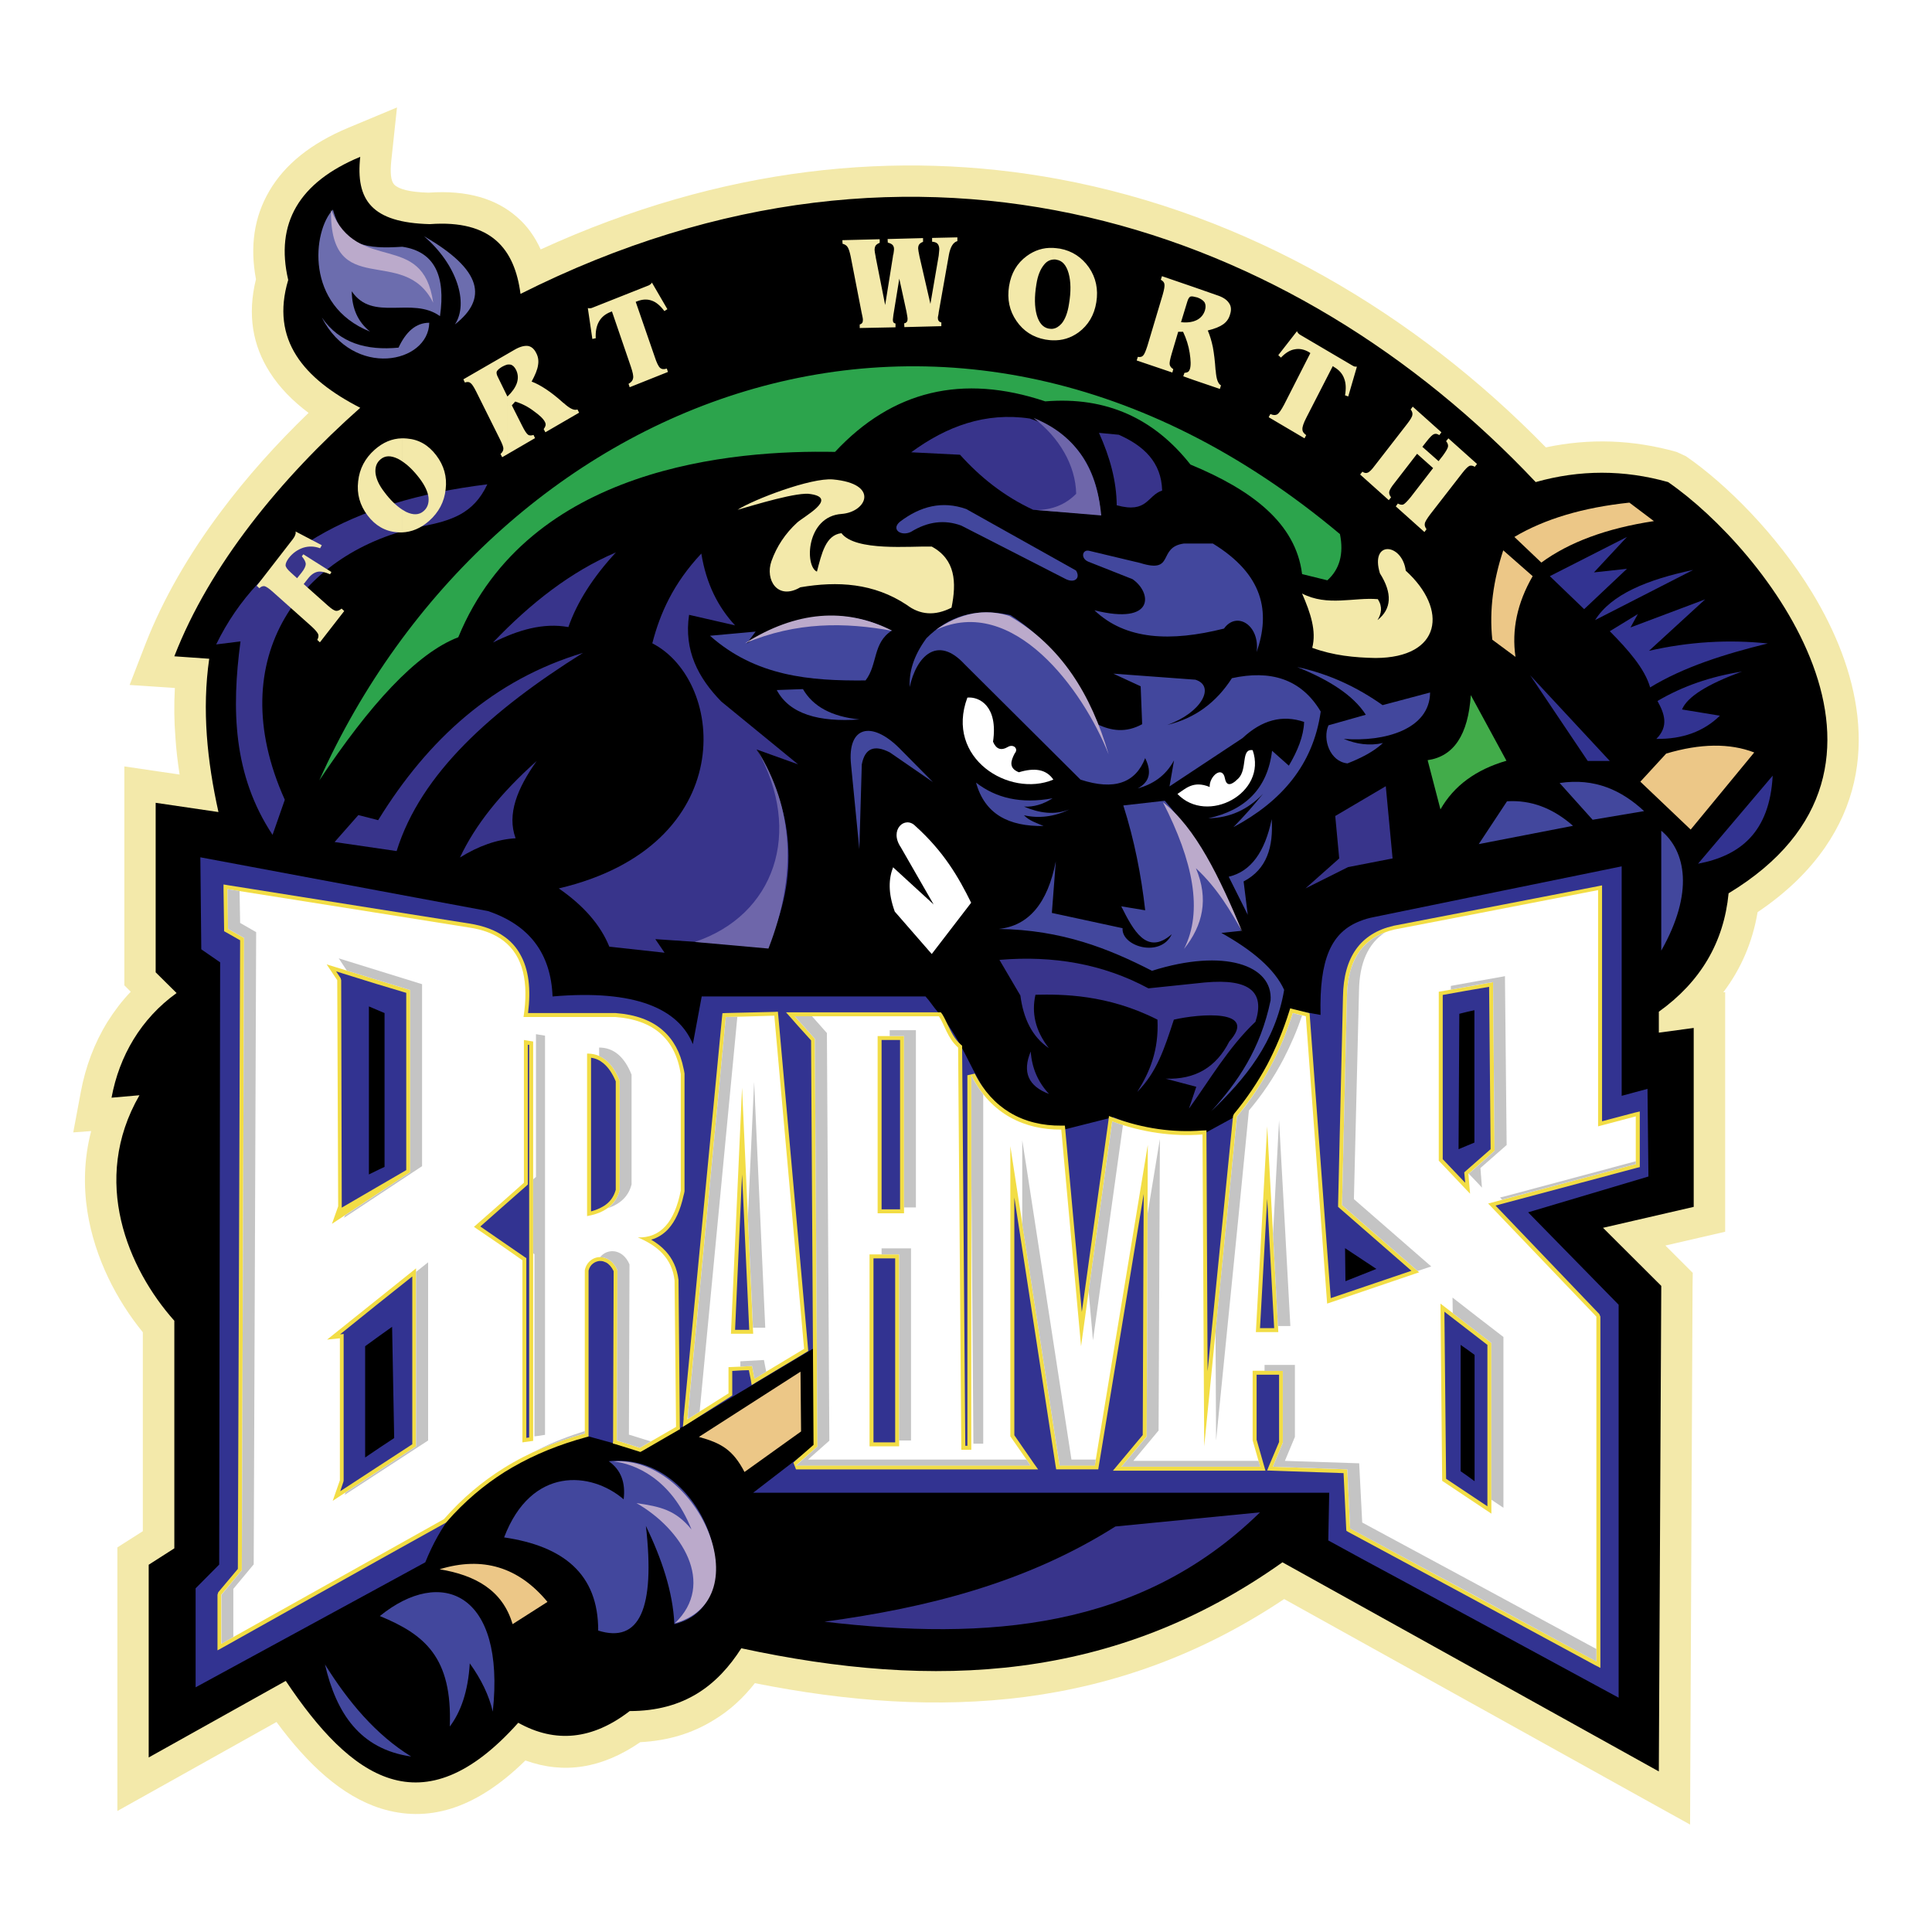 <?xml version="1.0" encoding="utf-8"?>
<!-- Generator: Adobe Illustrator 13.0.0, SVG Export Plug-In . SVG Version: 6.00 Build 14948)  -->
<!DOCTYPE svg PUBLIC "-//W3C//DTD SVG 1.0//EN" "http://www.w3.org/TR/2001/REC-SVG-20010904/DTD/svg10.dtd">
<svg version="1.0" id="Layer_1" xmlns="http://www.w3.org/2000/svg" xmlns:xlink="http://www.w3.org/1999/xlink" x="0px" y="0px"
	 width="192.756px" height="192.756px" viewBox="0 0 192.756 192.756" enable-background="new 0 0 192.756 192.756"
	 xml:space="preserve">
<g>
	<polygon fill-rule="evenodd" clip-rule="evenodd" fill="#FFFFFF" points="0,0 192.756,0 192.756,192.756 0,192.756 0,0 	"/>
	<path fill-rule="evenodd" clip-rule="evenodd" fill="#F3E9AA" d="M154.231,44.635c4.346-0.922,8.691-0.771,13.036,0.451
		l0.941,0.433c3.932,2.708,9.048,7.75,12.622,13.657c2.277,3.763,3.989,7.939,4.478,12.228c0.508,4.458-0.338,8.954-3.217,13.131
		c-1.599,2.314-3.8,4.496-6.734,6.471c-0.508,2.992-1.655,5.663-3.424,7.996l0.188-0.018v23.908l-2.445,0.564l-3.518,0.811
		l2.728,2.727l-0.019,1.299l-0.226,48.459l-0.019,5.287l-4.647-2.578l-35.855-19.922c-8.334,5.568-16.949,8.598-25.848,9.764
		c-8.729,1.129-17.722,0.471-26.958-1.373c-1.147,1.467-2.502,2.729-4.139,3.705c-2.051,1.262-4.439,2.033-7.299,2.184
		c-3.801,2.613-7.601,3.217-11.457,1.824c-5.117,5.023-9.876,6.189-14.392,4.797c-3.913-1.223-7.318-4.402-10.44-8.635
		l-11.231,6.283l-4.646,2.596v-26.299l2.54-1.617V132.92c-2.578-3.16-4.797-7.373-5.531-12.039
		c-0.395-2.578-0.338-5.305,0.376-8.033l-1.787,0.131l0.752-4.025c0.47-2.52,1.354-4.891,2.671-7.016
		c0.677-1.072,1.43-2.07,2.314-2.992l-0.639-0.639V76.465l3.574,0.527l1.938,0.282c-0.188-1.241-0.339-2.464-0.415-3.687
		c-0.131-1.637-0.15-3.273-0.056-4.947l-0.264-0.019l-4.251-0.282l1.543-3.988c1.787-4.609,4.402-9.086,7.543-13.281
		c2.596-3.48,5.587-6.81,8.767-9.876c-1.581-1.186-2.897-2.521-3.875-4.063c-1.674-2.634-2.258-5.682-1.373-9.274
		c-0.621-3.311-0.169-6.246,1.335-8.804c1.542-2.652,4.176-4.759,7.863-6.302l4.873-2.032l-0.564,5.268
		c-0.132,1.222-0.057,2.05,0.282,2.426c0.471,0.47,1.543,0.752,3.424,0.809c3.932-0.282,6.772,0.64,8.804,2.408
		c1.054,0.903,1.825,2.013,2.389,3.255c18.079-8.277,35.63-9.99,51.677-7.017C124.489,21.365,141.213,31.297,154.231,44.635
		L154.231,44.635z"/>
	<path fill-rule="evenodd" clip-rule="evenodd" d="M153.216,48.097C129.286,22.7,91.794,9.269,51.931,29.322
		c-0.583-4.477-2.897-7.412-9.048-6.96c-5.794-0.15-7.413-2.389-6.942-6.716c-6.113,2.54-8.503,6.641-7.186,12.285
		c-1.788,5.982,1.542,9.858,7.186,12.754c-7.919,7.017-15.03,15.708-18.548,24.794l3.48,0.245
		c-0.734,5.098-0.207,10.196,0.922,15.294l-6.264-0.922v16.912l2.087,2.068c-3.555,2.559-5.718,6.266-6.49,10.441l2.785-0.244
		c-4.91,8.521-1.129,17.326,3.48,22.5v22.705l-2.558,1.637v19.227l13.676-7.639c6.471,9.689,13.62,14.9,23.195,4.178
		c3.706,2.068,7.412,1.691,11.118-1.168c5.456,0,8.767-2.559,11.137-6.264c19.282,4.156,37.191,3.35,53.99-8.578l37.55,20.863
		l0.244-48.441l-5.812-5.795l9.048-2.088v-17.852l-3.479,0.469v-2.088c4.176-2.99,6.49-6.941,6.96-11.814
		c20.882-12.642,3.556-34.426-6.038-41.029C162.02,46.855,157.617,46.855,153.216,48.097L153.216,48.097z"/>
	<path fill-rule="evenodd" clip-rule="evenodd" fill="#323391" d="M164.465,117.381l-0.094-8.746l-2.577,0.695V86.436l-15.369,3.141
		l-9.351,1.919c-0.47,0.094-0.902,0.207-1.316,0.376c-2.953,1.11-4.139,3.819-4.007,9.388l-2.878-0.527
		c-1.336,4.008-3.104,7.639-5.493,10.592l-3.273,1.787c-3.856,0.094-6.754-0.695-9.03-1.656l-5.361,1.355
		c-8.409-0.414-7.826-6.998-12.153-11.852c-0.433-0.49-0.771-1.053-1.223-1.543H70.01l-0.885,4.76
		c-1.429-3.518-5.699-5.475-13.996-4.76c-0.169-4.29-2.313-7.13-6.453-8.522l-10.798-2.013l-17.89-3.348l0.094,9.18l1.881,1.298
		l-0.094,60.086l-2.352,2.369v9.877l18.361-9.99l4.553-2.482c3.066-7.582,8.258-10.084,16.065-12.623l5.531,1.523l17.119-10.232
		l0.207,9.611l-6.208,4.779h57.471l-0.094,4.76l3.235,1.768l10.667,5.756l15.067,8.166v-39.205l-9.029-9.219L164.465,117.381
		L164.465,117.381L164.465,117.381z M36.806,100.412l1.072,0.453l0.489,0.207v15.35l-0.489,0.227l-1.072,0.525V100.412
		L36.806,100.412L36.806,100.412z M37.878,144.434l-1.448,0.979v-11.1l1.448-1.053l1.242-0.885l0.207,11.1L37.878,144.434
		L37.878,144.434L37.878,144.434z M135.758,127.221l-1.523,0.602l-0.038-3.293l1.562,1.035l1.562,1.035L135.758,127.221
		L135.758,127.221L135.758,127.221z M145.597,101.146l0.828-0.207l0.677-0.15v13.207l-0.677,0.281l-0.904,0.377L145.597,101.146
		L145.597,101.146L145.597,101.146z M147.12,147.781l-0.695-0.508l-0.696-0.488v-12.604l0.696,0.488l0.695,0.508V147.781
		L147.12,147.781z"/>
	<path fill-rule="evenodd" clip-rule="evenodd" fill="#F2DD45" d="M163.11,111.004l-3.273,0.865V88.335l-0.47,0.094l-13.112,2.54
		l-7.205,1.392c-3.312,0.752-5.004,3.123-5.061,7.074l-0.488,20.787v0.188l0.131,0.113l7.187,6.264l-8.052,2.729l-2.088-28.143
		l-0.02-0.283l-0.281-0.074l-1.298-0.32l-0.358-0.094l-0.112,0.357c-0.583,1.861-1.317,3.611-2.182,5.268
		c-0.941,1.748-2.052,3.385-3.312,4.91l-0.095,0.207l-2.539,25.471l-0.113-23.629v-0.412l-0.433,0.018
		c-2.935,0.227-5.888-0.207-8.842-1.279l-0.451-0.168l-0.057,0.488l-2.652,19.057l-1.655-18.229l-0.037-0.357h-0.358
		c-1.824,0.018-3.611-0.377-5.154-1.318c-1.373-0.826-2.577-2.105-3.48-3.875l-0.734,0.17v36.967h-0.207l-0.319-39.732v-0.188
		l-0.132-0.113c-0.64-0.545-0.978-1.299-1.298-1.957c-0.188-0.395-0.357-0.771-0.564-1.09l-0.132-0.17h-4.985h-9.349h-1.11
		l0.583,0.658l0.527,0.602l1.392,1.543l0.245,40.352l-1.636,1.43l-0.376,0.34l0.263,0.678h0.113h9.349h14.692l-0.433-0.604
		l-1.938-2.803v-23.721l4.119,26.807l0.057,0.32h4.195l4.534-27.467l-0.095,24.041l-2.972,3.557h15.219l-0.15-0.508l-0.733-2.578
		v-6.49h1.054h1.185v6.717l-0.979,2.314l-0.206,0.508l-0.02,0.018h0.02l0.545,0.02l7.073,0.244l0.264,5.531l0.019,0.225l0.188,0.113
		l11.739,6.32l12.83,6.943l0.583,0.301v-35.047l-0.113-0.264l-10.347-10.816l14.091-3.764l0.301-0.074v-5.551L163.11,111.004
		L163.11,111.004L163.11,111.004z M89.311,143.906h-0.433h-1.73v-18.359h1.73h0.433V143.906L89.311,143.906L89.311,143.906z
		 M89.8,120.654h-0.922h-0.922v-16.893h0.922H89.8V120.654L89.8,120.654L89.8,120.654z M126.428,132.506h-0.716l0.716-12.904
		l0.695,12.904H126.428L126.428,132.506L126.428,132.506z M148.399,150.283l-2.145-1.43l-1.976-1.316l-0.169-16.668l2.145,1.656
		l2.145,1.656V150.283L148.399,150.283L148.399,150.283z M146.255,116.816l-0.019,0.02l-0.15,0.131l0.019,0.189l0.075,0.846
		l-2.239-2.352V99.266l2.314-0.414l2.313-0.395l0.151,16.197L146.255,116.816L146.255,116.816z"/>
	<path fill-rule="evenodd" clip-rule="evenodd" fill="#F2DD45" d="M67.696,127.746v-0.057c-0.151-1.184-0.602-2.125-1.298-2.877
		c-0.396-0.434-0.884-0.809-1.43-1.129c0.659-0.188,1.223-0.545,1.712-1.072c0.696-0.771,1.204-1.881,1.523-3.348
		c0.038-0.133,0.075-0.264,0.094-0.414v-0.076v-11.607v-0.057c-0.019-0.168-0.056-0.318-0.094-0.488
		c-0.32-1.617-1.016-2.896-2.069-3.818c-1.147-1.016-2.728-1.58-4.703-1.73H60.19h-7.506c0.301-2.391,0.075-4.365-0.791-5.87
		c-0.376-0.678-0.884-1.26-1.542-1.73c-0.903-0.659-2.088-1.11-3.556-1.336l-9.274-1.467l-14.768-2.352l-0.452-0.075v0.47
		l0.057,3.969v0.226l0.207,0.113l1.392,0.79l-0.226,62.719l-1.957,2.332l-0.075,0.246v5.549l0.583-0.32l15.238-8.541l6.96-3.875
		l0.094-0.094c1.788-2.051,3.725-3.668,5.776-4.967c0.244-0.15,0.508-0.301,0.752-0.451c2.333-1.354,4.797-2.314,7.336-3.01
		l0.283-0.074V126.77c0.076-0.301,0.226-0.547,0.433-0.697c0.188-0.15,0.395-0.225,0.621-0.264c0.131,0,0.282,0,0.414,0.039
		c0.094,0.037,0.188,0.074,0.282,0.111c0.283,0.15,0.545,0.434,0.753,0.865l-0.057,16.895l-0.019,0.301l0.283,0.074l2.295,0.715
		l0.15,0.057l0.15-0.074l3.612-2.088l0.207-0.113l-0.019-0.244L67.696,127.746L67.696,127.746L67.696,127.746z M37.521,98.156
		l3.01,0.902v17.684l-3.01,1.75l-3.423,1.994l-0.057-22.689l-0.056-0.205l-0.452-0.678L37.521,98.156L37.521,98.156L37.521,98.156z
		 M41.133,144.094l-3.612,2.352l-3.574,2.334l0.32-0.959l0.019-0.133V133.09l-0.357,0.037l3.593-2.896l3.612-2.879V144.094
		L41.133,144.094L41.133,144.094z M52.796,143.418l-0.282,0.037v-17.928l-0.17-0.113l-1.994-1.373l-2.427-1.674l2.427-2.145
		l2.182-1.92l0.131-0.131v-13.939l0.132,0.018V143.418L52.796,143.418L52.796,143.418z M61.432,118.717
		c-0.17,0.584-0.471,1.072-0.94,1.43c-0.095,0.076-0.188,0.15-0.301,0.207c-0.339,0.207-0.752,0.377-1.223,0.508v-15.332
		c0.452,0.057,0.865,0.246,1.223,0.547c0.019,0,0.019,0,0.019,0.018c0.489,0.396,0.884,0.998,1.223,1.787V118.717L61.432,118.717z"
		/>
	<path fill-rule="evenodd" clip-rule="evenodd" fill="#F2DD45" d="M80.432,134.914l0.207-0.131l-0.019-0.227l-1.091-12.227
		l-1.882-21.014l-0.038-0.377l-0.357,0.02l-3.217,0.074l-1.618,0.039l-0.338,0.018l-0.038,0.34l-3.837,39.975v0.17l-0.075,0.809
		l0.075-0.074l0.583-0.359l4.101-2.613l0.169-0.113v-2.445l0.978-0.057l0.677-0.02l0.188,0.922l0.094,0.564l0.489-0.301l4.045-2.426
		L80.432,134.914L80.432,134.914L80.432,134.914z M74.035,132.676h-0.696l0.696-15.502l0.715,15.502H74.035L74.035,132.676z"/>
	<path fill-rule="evenodd" clip-rule="evenodd" fill="#6C6DAE" d="M45.385,32.37c3.254-2.54,2.803-5.417-3.085-8.804
		C45.573,26.369,46.795,30.245,45.385,32.37L45.385,32.37z"/>
	<path fill-rule="evenodd" clip-rule="evenodd" fill="#6C6DAE" d="M39.76,34.684c-3.18,0.301-5.87-0.432-7.656-3.01
		c3.16,6.133,10.647,4.59,10.723,0.527C41.472,32.201,40.493,33.123,39.76,34.684L39.76,34.684z"/>
	<path fill-rule="evenodd" clip-rule="evenodd" fill="#6C6DAE" d="M43.898,31.542c0.583-4.026-0.545-6.453-3.762-6.923
		c-3.537,0.226-5.907-0.019-6.923-3.706c-2.031,2.163-2.803,9.575,3.706,12.171c-1.204-0.959-1.806-2.294-1.825-4.025
		C37.183,32.163,41.096,29.529,43.898,31.542L43.898,31.542z"/>
	<path fill-rule="evenodd" clip-rule="evenodd" fill="#FFFFFF" d="M105.094,77.782c-0.715-1.053-1.899-1.203-3.442-0.733
		c-1.035-0.414-0.809-1.128-0.414-1.881c0.414-0.47-0.132-0.959-0.658-0.659c-0.696,0.414-1.185,0.245-1.505-0.508
		c0.526-3.556-1.374-4.515-2.559-4.402C94.259,75.637,100.692,79.625,105.094,77.782L105.094,77.782z"/>
	<path fill-rule="evenodd" clip-rule="evenodd" fill="#FFFFFF" d="M124.979,74.847c-1.204-0.188-0.489,1.881-1.43,2.822
		c-0.903,0.903-1.223,0.583-1.336,0c-0.244-1.354-1.58-0.207-1.523,0.847c-1.655-0.678-2.408,0.188-3.217,0.695
		C120.444,82.334,126.465,79.137,124.979,74.847L124.979,74.847z"/>
	<path fill-rule="evenodd" clip-rule="evenodd" fill="#FFFFFF" d="M92.96,95.183l3.932-5.117c-1.26-2.558-2.728-5.098-5.568-7.657
		c-1.016-1.053-2.652,0.357-1.449,2.126l3.273,5.7l-4.045-3.706c-0.432,1.129-0.526,2.501,0.169,4.421L92.96,95.183L92.96,95.183z"
		/>
	<path fill-rule="evenodd" clip-rule="evenodd" fill="#F3E9AA" d="M94.936,60.625c0.508-2.54,0.396-4.797-1.975-6.095
		c-2.107-0.057-7.619,0.507-9.011-1.336c-1.58,0.188-1.975,2.05-2.445,3.837c-1.242-0.545-1.072-5.512,2.464-5.756
		c2.502-0.188,3.819-3.01-0.865-3.442c-2.201-0.188-7.901,1.994-9.519,3.029c1.73-0.489,6.076-1.844,7.336-1.562
		c2.69,0.433-0.733,2.239-1.392,2.841c-1.186,1.091-2.032,2.371-2.559,3.838c-0.658,1.862,0.603,3.95,2.878,2.615
		c3.744-0.64,7.337-0.414,10.61,1.75C91.794,61.36,93.28,61.472,94.936,60.625L94.936,60.625z"/>
	<path fill-rule="evenodd" clip-rule="evenodd" fill="#F3E9AA" d="M130.923,64.633c0.433-1.693-0.169-3.48-1.016-5.418
		c2.539,1.317,5.173,0.357,7.562,0.564c0.489,0.771,0.357,1.449-0.037,2.088c1.41-1.11,1.505-2.671,0.243-4.666
		c-1.016-3.33,2.221-3.028,2.578-0.263c4.27,3.875,3.555,8.691-3.01,8.71C135.137,65.611,133.03,65.404,130.923,64.633
		L130.923,64.633z"/>
	<path fill-rule="evenodd" clip-rule="evenodd" fill="#42479D" d="M107.352,56.919l-10.949-6.133
		c-2.389-0.847-4.571-0.282-6.584,1.242c-0.979,0.771,0.075,1.524,1.072,1.035c1.674-1.035,3.349-1.242,5.023-0.621l10.365,5.305
		C107.201,58.236,107.841,57.691,107.352,56.919L107.352,56.919z"/>
	<path fill-rule="evenodd" clip-rule="evenodd" fill="#42479D" d="M108.706,54.963l5.042,1.204c3.536,1.109,1.674-1.562,4.364-1.938
		h2.896c5.061,3.104,5.757,6.829,4.365,10.836c0.357-2.671-1.976-4.139-3.255-2.352c-5.305,1.336-9.819,1.147-12.924-1.824
		c6.095,1.523,5.719-1.788,3.8-3.104l-4.421-1.75C107.766,55.697,107.991,54.756,108.706,54.963L108.706,54.963z"/>
	<path fill-rule="evenodd" clip-rule="evenodd" fill="#42479D" d="M88.972,62.92c-1.919,1.223-1.392,3.386-2.615,4.967
		c-5.531,0.056-10.949-0.395-15.52-4.458l4.552-0.414L74.505,64.2C79.359,61.039,84.589,60.625,88.972,62.92L88.972,62.92z"/>
	<path fill-rule="evenodd" clip-rule="evenodd" fill="#42479D" d="M85.755,71.781c-2.766-0.282-4.628-1.279-5.644-3.029
		l-2.615,0.094C78.776,71.254,81.71,72.063,85.755,71.781L85.755,71.781z"/>
	<path fill-rule="evenodd" clip-rule="evenodd" fill="#42479D" d="M93.073,78.027l-3.33-3.368c-2.784-2.784-5.23-2.219-4.835,1.637
		l0.828,8.428l0.245-8.447c0.301-1.618,1.242-2.013,2.803-1.204L93.073,78.027L93.073,78.027z"/>
	<path fill-rule="evenodd" clip-rule="evenodd" fill="#42479D" d="M142.681,69.091l-4.74,1.26c-2.502-1.768-5.286-3.104-8.522-3.8
		c3.123,1.261,5.587,2.784,6.848,4.76l-3.725,1.053c-0.621,1.392,0.15,3.631,1.9,3.8c1.335-0.527,2.577-1.147,3.536-2.031
		c-1.354,0.301-2.652,0.112-3.913-0.414C138.166,74.039,142.643,72.759,142.681,69.091L142.681,69.091z"/>
	<path fill-rule="evenodd" clip-rule="evenodd" fill="#42479D" d="M105.019,79.645c-3.16,0.583-5.644-0.019-7.638-1.562
		c0.865,3.142,3.255,4.383,6.735,4.327c-0.696-0.301-1.431-0.526-1.957-1.072c1.505,0.339,3.029,0.151,4.534-0.583
		c-1.505,0.602-3.029,0.357-4.534-0.282C103.118,80.529,104.078,80.247,105.019,79.645L105.019,79.645z"/>
	<path fill-rule="evenodd" clip-rule="evenodd" fill="#42479D" d="M126.878,81.732c-0.677,3.273-2.088,5.23-4.289,5.738l1.9,3.8
		l-0.414-3.33C126.428,86.718,127.048,84.46,126.878,81.732L126.878,81.732z"/>
	<path fill-rule="evenodd" clip-rule="evenodd" fill="#42479D" d="M114.933,96.857c-4.326-2.22-8.992-4.082-15.275-4.176
		c2.973-0.32,4.872-2.559,5.682-6.753l-0.396,5.154l7.055,1.524c-0.132,1.825,3.781,2.991,4.91,0.602
		c-2.502,2.182-3.838-0.395-5.042-2.784l2.39,0.395c-0.396-3.479-1.072-6.979-2.183-10.459l4.139-0.47
		c3.725,4.327,5.889,8.653,7.619,12.98l-1.976,0.207c3.104,1.731,5.324,3.612,6.265,5.682c-0.884,5.23-3.856,8.842-7.28,12.115
		c2.652-2.916,4.91-6.189,5.926-11.062C127.011,96.293,122.138,94.581,114.933,96.857L114.933,96.857z"/>
	<path fill-rule="evenodd" clip-rule="evenodd" fill="#42479D" d="M90.759,68.545c-0.057-1.449,0.32-3.029,1.674-4.872
		c2.145-2.145,4.854-3.104,8.391-2.295c3.8,2.446,6.678,6.058,8.653,10.874c1.411,0.677,2.859,0.884,4.477,0l-0.149-3.781
		l-2.729-1.261l8.184,0.603c2.031,0.621,0.64,3.292-2.803,4.514c2.765-0.658,4.891-2.238,6.452-4.665
		c3.8-0.828,6.886,0.019,8.86,3.33c-0.752,5.305-3.913,8.973-8.71,11.532c1.091-1.11,2.069-2.22,2.953-3.33
		c-1.523,1.599-3.329,2.408-5.455,2.446c3.688-0.809,5.907-2.972,6.358-6.735l1.675,1.486c0.865-1.467,1.467-2.916,1.523-4.365
		c-2.164-0.733-4.195-0.207-6.151,1.618l-7.28,4.816l0.451-2.596c-0.865,1.599-2.163,2.389-3.631,2.803
		c1.035-0.564,1.524-1.449,0.753-3.029c-0.96,2.465-3.066,3.255-6.453,2.145L96.215,66.25C93.525,63.353,91.437,65.46,90.759,68.545
		L90.759,68.545z"/>
	<path fill-rule="evenodd" clip-rule="evenodd" fill="#38348B" d="M109.816,51.37c-0.339-4.947-2.69-8.146-7.074-9.613
		c-4.421-0.658-8.296,0.771-11.832,3.368l4.872,0.245c2.013,2.238,4.383,4.138,7.299,5.493L109.816,51.37L109.816,51.37z"/>
	<path fill-rule="evenodd" clip-rule="evenodd" fill="#38348B" d="M111.415,50.411c-0.019-2.408-0.678-4.816-1.769-7.224
		l1.976,0.188c2.502,1.11,4.251,2.746,4.326,5.568C114.443,49.432,114.5,51.257,111.415,50.411L111.415,50.411z"/>
	<path fill-rule="evenodd" clip-rule="evenodd" fill="#38348B" d="M61.45,55.113c-4.458,1.9-8.503,5.042-12.266,8.992
		c2.521-1.26,5.022-1.994,7.525-1.542C57.575,60.08,59.155,57.597,61.45,55.113L61.45,55.113z"/>
	<path fill-rule="evenodd" clip-rule="evenodd" fill="#38348B" d="M58.158,65.14c-8.86,2.653-15.425,8.56-20.429,16.687
		l-1.976-0.508l-2.37,2.69l6.189,0.903C41.979,77.161,49.071,70.84,58.158,65.14L58.158,65.14z"/>
	<path fill-rule="evenodd" clip-rule="evenodd" fill="#38348B" d="M45.893,85.552c1.843-1.148,3.687-1.806,5.549-1.919
		c-0.884-2.389,0.169-4.985,2.107-7.713C49.937,79.137,47.397,82.334,45.893,85.552L45.893,85.552z"/>
	<path fill-rule="evenodd" clip-rule="evenodd" fill="#38348B" d="M69.972,55.227c-2.803,2.991-4.119,5.963-4.891,8.955
		c7.355,3.781,8.748,20.204-9.331,24.456c2.502,1.73,4.176,3.668,5.042,5.813l5.512,0.602l-0.922-1.355l11.175,0.753
		c3.33-7.186,2.539-13.677-1.073-19.678l4.139,1.486l-7.657-6.264c-2.313-2.371-3.744-5.099-3.217-8.654l4.59,1.054
		C71.646,60.569,70.461,58.255,69.972,55.227L69.972,55.227z"/>
	<path fill-rule="evenodd" clip-rule="evenodd" fill="#38348B" d="M118.62,110.609c2.013-2.766,3.932-6.113,6.641-8.672
		c0.922-2.861-0.433-4.346-5.079-3.914l-5.606,0.584c-4.533-2.446-9.519-3.292-14.861-2.841l2.088,3.556
		c0.301,2.295,1.167,4.119,2.841,5.248c-1.392-1.787-1.73-3.555-1.336-5.324c2.615-0.057,7.168-0.057,12.172,2.484
		c0.15,3.084-0.79,5.268-2.013,7.205c1.956-1.977,2.69-4.271,3.649-7.205c2.521-0.584,8.465-1.092,5.53,2.182
		c-1.316,2.596-3.442,3.818-6.358,3.705l3.066,0.811L118.62,110.609L118.62,110.609z"/>
	<path fill-rule="evenodd" clip-rule="evenodd" fill="#38348B" d="M104.661,109.143c-2.069-0.771-2.689-2.184-1.824-4.234
		C102.949,106.564,103.57,107.975,104.661,109.143L104.661,109.143z"/>
	<polygon fill-rule="evenodd" clip-rule="evenodd" fill="#38348B" points="138.26,78.44 133.218,81.413 133.613,85.646 
		130.246,88.637 134.497,86.511 138.938,85.646 138.26,78.44 	"/>
	<path fill-rule="evenodd" clip-rule="evenodd" fill="#ECC787" d="M165.011,51.991l-2.446-1.844
		c-4.646,0.489-8.465,1.637-11.475,3.423l2.69,2.559C156.545,54.098,160.289,52.706,165.011,51.991L165.011,51.991z"/>
	<path fill-rule="evenodd" clip-rule="evenodd" fill="#ECC787" d="M152.914,57.484l-2.935-2.577
		c-0.978,2.972-1.411,5.944-1.091,8.917l2.313,1.712C150.808,62.845,151.372,60.155,152.914,57.484L152.914,57.484z"/>
	<path fill-rule="evenodd" clip-rule="evenodd" fill="#ECC787" d="M175.019,75.073c-2.445-0.94-5.38-0.903-8.785,0.113l-2.577,2.803
		l5.022,4.778L175.019,75.073L175.019,75.073z"/>
	<polygon fill-rule="evenodd" clip-rule="evenodd" fill="#323391" points="160.608,75.92 152.67,67.379 158.408,75.92 
		160.608,75.92 	"/>
	<path fill-rule="evenodd" clip-rule="evenodd" fill="#42479D" d="M164.032,80.924c-2.238-2.069-4.891-3.33-8.428-2.803l3.292,3.668
		L164.032,80.924L164.032,80.924z"/>
	<path fill-rule="evenodd" clip-rule="evenodd" fill="#42479D" d="M156.94,82.391c-2.031-1.787-4.232-2.596-6.585-2.446
		l-2.821,4.271L156.94,82.391L156.94,82.391z"/>
	<path fill-rule="evenodd" clip-rule="evenodd" fill="#323391" d="M176.862,77.387c-0.301,5.682-3.273,7.996-7.449,8.786
		L176.862,77.387L176.862,77.387z"/>
	<path fill-rule="evenodd" clip-rule="evenodd" fill="#42479D" d="M165.744,82.88c2.445,2.032,3.292,6.151,0,11.964V82.88
		L165.744,82.88z"/>
	<polygon fill-rule="evenodd" clip-rule="evenodd" fill="#323391" points="154.627,57.484 162.32,53.571 159.028,57.108 
		162.32,56.75 158.051,60.776 154.627,57.484 	"/>
	<path fill-rule="evenodd" clip-rule="evenodd" fill="#323391" d="M168.924,56.863c-4.553,0.959-8.165,2.427-9.782,5.004
		L168.924,56.863L168.924,56.863z"/>
	<path fill-rule="evenodd" clip-rule="evenodd" fill="#323391" d="M160.608,62.977c1.844,1.862,3.499,3.744,4.026,5.606
		c3.329-2.032,7.431-3.33,11.738-4.384c-3.95-0.414-7.901-0.169-11.852,0.734l5.605-5.136l-7.449,2.803l0.733-1.335L160.608,62.977
		L160.608,62.977z"/>
	<path fill-rule="evenodd" clip-rule="evenodd" fill="#323391" d="M165.368,69.938c0.696,1.26,1.147,2.521-0.113,3.781
		c2.597,0.038,4.722-0.734,6.34-2.314l-3.781-0.621c0.526-1.26,2.521-2.521,5.982-3.781
		C170.673,67.492,167.852,68.47,165.368,69.938L165.368,69.938z"/>
	<path fill-rule="evenodd" clip-rule="evenodd" fill="#38348B" d="M125.712,150.887l-14.429,1.41
		c-8.86,5.605-18.737,8.107-29.027,9.5C98.473,163.697,113.729,162.605,125.712,150.887L125.712,150.887z"/>
	<path fill-rule="evenodd" clip-rule="evenodd" fill="#ECC787" d="M79.867,136.852l-10.14,6.51c2.257,0.621,3.405,1.299,4.552,3.498
		l5.644-4.043L79.867,136.852L79.867,136.852z"/>
	<path fill-rule="evenodd" clip-rule="evenodd" fill="#42479D" d="M59.682,162.682c0.019-5.645-3.48-8.428-9.387-9.295
		c2.709-7.129,8.691-6.584,11.927-3.799c0.207-1.693-0.282-2.953-1.486-3.801c9.613-1.033,14.73,14.279,6.546,16.254
		c-0.15-3.273-1.279-6.547-2.84-9.801C65.382,160.498,63.801,163.979,59.682,162.682L59.682,162.682z"/>
	<path fill-rule="evenodd" clip-rule="evenodd" fill="#ECC787" d="M54.621,159.822l-3.48,2.219c-0.998-3.404-3.744-4.891-7.28-5.475
		C48.15,155.25,51.743,156.342,54.621,159.822L54.621,159.822z"/>
	<path fill-rule="evenodd" clip-rule="evenodd" fill="#42479D" d="M49.166,170.77c1.279-11.889-5.155-14.504-11.269-9.537
		c4.477,1.844,7.243,4.119,6.979,11.023c1.091-1.447,1.824-3.48,1.994-6.301C48.019,167.553,48.79,169.152,49.166,170.77
		L49.166,170.77z"/>
	<path fill-rule="evenodd" clip-rule="evenodd" fill="#42479D" d="M41.02,175.248c-5.098-0.734-7.468-4.309-8.597-9.182
		C34.756,169.791,37.465,173.047,41.02,175.248L41.02,175.248z"/>
	<path fill-rule="evenodd" clip-rule="evenodd" fill="#42AC4A" d="M143.715,80.754c1.337-2.352,3.537-3.969,6.584-4.854
		l-3.555-6.546c-0.264,3.95-1.692,6.113-4.308,6.49L143.715,80.754L143.715,80.754z"/>
	<path fill-rule="evenodd" clip-rule="evenodd" fill="#2CA44C" d="M133.688,53.289C94.446,20.368,48.846,39.932,31.858,77.857
		c5.023-7.543,9.688-12.679,13.865-14.278C52.759,46.498,73.245,44.88,83.31,45.086c5.719-6.132,12.717-7.807,20.976-5.041
		c6.152-0.508,10.893,1.75,14.485,6.302c6.133,2.54,10.516,5.851,11.137,10.93l2.521,0.621
		C133.651,56.807,134.084,55.264,133.688,53.289L133.688,53.289z"/>
	<path fill-rule="evenodd" clip-rule="evenodd" fill="#38348B" d="M48.62,48.322c-13.676,1.674-22.688,6.998-27.052,15.972
		l2.427-0.301c-0.903,6.754-0.752,13.338,3.198,19.301l1.223-3.499c-6.434-14.298,1.824-24.889,13.695-27.278
		C44.934,51.953,47.229,51.313,48.62,48.322L48.62,48.322z"/>
	<path fill-rule="evenodd" clip-rule="evenodd" fill="#BBAACB" d="M67.338,161.947c4.12-3.951,0.677-9.406-3.838-11.982
		c2.408,0.357,3.894,0.676,5.493,2.633c-2.05-5.154-5.738-6.564-7.769-6.791C69.558,145.262,75.973,159.521,67.338,161.947
		L67.338,161.947z"/>
	<path fill-rule="evenodd" clip-rule="evenodd" fill="#F3E9AA" d="M119.053,37.9v-5.832c0.132-0.037,0.244-0.093,0.339-0.131
		c0.413-0.207,0.695-0.545,0.827-0.978c0.094-0.32,0.075-0.584-0.037-0.791c-0.132-0.188-0.358-0.357-0.715-0.489
		c-0.15-0.038-0.302-0.075-0.414-0.094v-0.959l2.37,0.828c0.583,0.188,0.979,0.451,1.186,0.771c0.226,0.301,0.263,0.696,0.113,1.148
		c-0.113,0.414-0.339,0.733-0.678,0.978s-0.847,0.451-1.543,0.621c0.207,0.489,0.376,1.035,0.508,1.674
		c0.113,0.621,0.207,1.373,0.264,2.258l0.019,0.075c0.057,0.828,0.226,1.317,0.527,1.468l-0.113,0.357L119.053,37.9L119.053,37.9
		L119.053,37.9L119.053,37.9z M126.577,41.625l0.169-0.32c0.283,0.132,0.509,0.132,0.678,0.038c0.188-0.113,0.414-0.451,0.696-0.979
		l2.615-5.136l-0.132-0.094c-0.489-0.283-0.96-0.376-1.43-0.283c-0.471,0.076-0.922,0.358-1.373,0.828l-0.264-0.245l1.862-2.389
		c0.038,0.094,0.095,0.169,0.15,0.226c0.057,0.057,0.15,0.131,0.264,0.188l5.022,2.954c0.112,0.075,0.207,0.113,0.282,0.15
		c0.094,0.019,0.169,0.019,0.264,0.019l-0.866,2.973l-0.319-0.113c0.113-0.658,0.095-1.223-0.094-1.693
		c-0.17-0.47-0.508-0.846-0.997-1.129l-0.132-0.094l-2.634,5.136c-0.282,0.545-0.414,0.94-0.396,1.167
		c0,0.226,0.132,0.414,0.377,0.583l-0.17,0.32L126.577,41.625L126.577,41.625L126.577,41.625L126.577,41.625z M141.383,45.275
		l-2.239,2.897c-0.339,0.414-0.508,0.714-0.545,0.903c-0.019,0.169,0.037,0.357,0.188,0.545l-0.226,0.282l-2.859-2.559l0.226-0.282
		c0.188,0.132,0.377,0.169,0.527,0.094c0.169-0.057,0.414-0.301,0.733-0.734l3.198-4.12c0.319-0.414,0.508-0.715,0.526-0.903
		c0.037-0.169-0.019-0.357-0.169-0.546l0.206-0.282l2.859,2.559l-0.206,0.283c-0.207-0.132-0.376-0.169-0.546-0.094
		c-0.15,0.057-0.396,0.301-0.733,0.734l-0.414,0.526l1.618,1.431l0.413-0.527c0.32-0.433,0.49-0.734,0.527-0.903
		c0.038-0.188-0.037-0.376-0.188-0.564l0.227-0.282l2.858,2.558l-0.226,0.282c-0.188-0.113-0.376-0.15-0.526-0.094
		c-0.169,0.075-0.414,0.32-0.733,0.733l-3.198,4.12c-0.32,0.433-0.508,0.733-0.526,0.903c-0.038,0.188,0.019,0.357,0.169,0.564
		l-0.207,0.282l-2.859-2.559l0.207-0.282c0.207,0.112,0.396,0.15,0.545,0.094c0.15-0.076,0.396-0.32,0.734-0.734l2.238-2.897
		L141.383,45.275L141.383,45.275L141.383,45.275z M119.053,28.626v0.959c-0.113-0.019-0.188-0.019-0.264,0
		c-0.132,0.038-0.244,0.207-0.338,0.527l-0.621,2.032c0.47,0.057,0.884,0.019,1.223-0.076V37.9l-0.997-0.357l0.113-0.338
		c0.169-0.019,0.3-0.057,0.376-0.113c0.075-0.057,0.132-0.15,0.169-0.264c0.113-0.338,0.094-0.884-0.019-1.618
		c-0.113-0.733-0.339-1.43-0.658-2.106h-0.489l-0.658,2.219c-0.151,0.527-0.227,0.884-0.188,1.054
		c0.037,0.188,0.169,0.338,0.357,0.451l-0.094,0.339l-3.556-1.204l0.112-0.357c0.227,0.038,0.415,0,0.527-0.132
		c0.131-0.132,0.263-0.451,0.433-0.978l1.523-5.098c0.151-0.527,0.207-0.866,0.17-1.054c-0.019-0.17-0.15-0.32-0.358-0.433
		l0.113-0.357L119.053,28.626L119.053,28.626L119.053,28.626L119.053,28.626z M105.037,33.95v-1.148
		c0.32-0.038,0.621-0.226,0.885-0.526c0.357-0.433,0.602-1.091,0.733-1.957c0.207-1.223,0.188-2.239-0.037-3.047
		c-0.227-0.809-0.621-1.261-1.186-1.355c-0.132-0.038-0.282-0.038-0.396-0.019v-1.167c0.227,0.019,0.471,0.038,0.716,0.076
		c1.222,0.226,2.182,0.865,2.896,1.881c0.696,1.016,0.94,2.182,0.733,3.461c-0.206,1.298-0.809,2.295-1.768,3.01
		C106.825,33.724,105.979,33.988,105.037,33.95L105.037,33.95L105.037,33.95z M105.037,24.732v1.167
		c-0.338,0.038-0.639,0.207-0.884,0.527c-0.357,0.433-0.621,1.072-0.753,1.938c-0.206,1.242-0.188,2.257,0.038,3.066
		c0.226,0.79,0.621,1.242,1.186,1.354c0.15,0.019,0.282,0.038,0.413,0.019v1.148c-0.243,0-0.489-0.038-0.752-0.076
		c-1.223-0.226-2.183-0.847-2.878-1.862c-0.696-1.016-0.94-2.164-0.734-3.461c0.207-1.298,0.791-2.294,1.769-3.01
		C103.213,24.977,104.078,24.694,105.037,24.732L105.037,24.732L105.037,24.732L105.037,24.732z M50.595,45.332V39.5l0.038,0.057
		c0.47-0.452,0.79-0.903,0.94-1.354c0.15-0.47,0.113-0.903-0.094-1.317c-0.15-0.283-0.32-0.452-0.545-0.508
		c-0.094-0.019-0.207-0.019-0.339,0v-1.054l0.715-0.414c0.546-0.32,0.979-0.433,1.354-0.396c0.357,0.057,0.64,0.301,0.847,0.734
		c0.188,0.357,0.245,0.771,0.169,1.185c-0.057,0.433-0.282,0.978-0.64,1.637c0.452,0.169,0.94,0.433,1.449,0.771
		c0.508,0.338,1.09,0.79,1.712,1.354l0.057,0.037c0.602,0.546,1.053,0.753,1.354,0.621l0.169,0.32l-3.368,1.956l-0.169-0.319
		c0.113-0.151,0.169-0.282,0.188-0.376s0-0.207-0.056-0.319c-0.151-0.32-0.527-0.677-1.11-1.092
		c-0.564-0.433-1.186-0.752-1.862-0.959l-0.338,0.376l1.034,2.05c0.245,0.489,0.433,0.771,0.584,0.884
		c0.132,0.094,0.319,0.094,0.545,0.019l0.151,0.32L50.595,45.332L50.595,45.332L50.595,45.332L50.595,45.332z M62.823,38.634
		l-0.113-0.339c0.264-0.15,0.414-0.32,0.452-0.545c0.056-0.226-0.038-0.621-0.227-1.185l-1.881-5.493l-0.15,0.057
		c-0.526,0.207-0.903,0.526-1.147,0.959s-0.357,0.979-0.319,1.656l-0.339,0.075l-0.452-3.085c0.094,0.019,0.169,0.038,0.245,0.019
		c0.094,0,0.188-0.038,0.32-0.094l5.361-2.126c0.132-0.038,0.226-0.094,0.301-0.15c0.057-0.038,0.132-0.113,0.169-0.188l1.542,2.653
		l-0.301,0.188C65.89,30.507,65.476,30.15,65.043,30c-0.452-0.169-0.941-0.151-1.468,0.057l-0.15,0.056l1.899,5.493
		c0.188,0.583,0.376,0.959,0.527,1.091c0.169,0.15,0.395,0.169,0.677,0.075l0.113,0.338L62.823,38.634L62.823,38.634L62.823,38.634
		L62.823,38.634z M85.774,32.727V32.37c0.094-0.019,0.188-0.075,0.244-0.15s0.075-0.188,0.075-0.32c0-0.057-0.019-0.226-0.075-0.452
		c-0.019-0.112-0.038-0.188-0.056-0.263l-1.091-5.606c-0.094-0.433-0.188-0.752-0.301-0.921c-0.113-0.188-0.3-0.283-0.508-0.339
		l-0.019-0.357l3.724-0.094v0.357c-0.188,0.076-0.319,0.169-0.395,0.264c-0.075,0.113-0.113,0.263-0.113,0.451
		c0,0.113,0.038,0.32,0.094,0.602c0.019,0.057,0.019,0.094,0.019,0.132l0.941,4.759l0.771-4.816c0-0.075,0.019-0.169,0.057-0.283
		c0.037-0.245,0.056-0.395,0.056-0.488c0-0.17-0.056-0.32-0.151-0.414c-0.093-0.094-0.245-0.169-0.47-0.226l-0.019-0.358
		l3.536-0.093v0.375c-0.169,0.057-0.301,0.151-0.376,0.245c-0.075,0.094-0.113,0.245-0.113,0.414c0,0.057,0.019,0.151,0.038,0.301
		c0.038,0.151,0.056,0.32,0.094,0.49l1.091,4.741l0.828-4.816c0.019-0.131,0.019-0.264,0.038-0.395
		c0.018-0.113,0.018-0.226,0.018-0.32c-0.018-0.207-0.075-0.376-0.188-0.488c-0.113-0.113-0.302-0.17-0.527-0.188v-0.376
		l2.521-0.057v0.376c-0.413,0.112-0.696,0.564-0.847,1.373c0,0.056-0.019,0.094-0.019,0.113l-0.997,5.625
		c0,0.075-0.019,0.151-0.038,0.264c-0.038,0.169-0.057,0.264-0.038,0.32c0,0.113,0.019,0.207,0.094,0.282
		c0.056,0.075,0.132,0.113,0.245,0.132v0.376l-3.688,0.094l-0.019-0.376c0.132-0.019,0.208-0.075,0.264-0.15
		c0.057-0.057,0.075-0.169,0.075-0.301c0-0.075-0.019-0.188-0.038-0.301c-0.019-0.131-0.056-0.282-0.075-0.433l-0.714-3.273
		l-0.565,3.48l-0.019,0.113c-0.038,0.301-0.057,0.451-0.057,0.489c0,0.113,0.019,0.226,0.057,0.282
		c0.056,0.056,0.112,0.094,0.207,0.113v0.376L85.774,32.727L85.774,32.727L85.774,32.727z M50.595,35.323v1.054
		c-0.15,0.038-0.301,0.113-0.489,0.207c-0.282,0.169-0.452,0.32-0.527,0.452c-0.075,0.132-0.038,0.339,0.113,0.621l0.903,1.844
		v5.832l-0.489,0.282l-0.169-0.32c0.188-0.169,0.282-0.339,0.282-0.508c0.019-0.189-0.113-0.508-0.357-0.998l-2.352-4.722
		c-0.245-0.489-0.433-0.771-0.583-0.865c-0.132-0.113-0.32-0.113-0.545-0.038l-0.151-0.319L50.595,35.323L50.595,35.323
		L50.595,35.323L50.595,35.323z M40.099,53.12v-2.295c0.15,0.094,0.282,0.169,0.414,0.244c0.714,0.339,1.298,0.32,1.75-0.075
		c0.395-0.338,0.545-0.809,0.489-1.373c-0.075-0.583-0.376-1.204-0.884-1.881c-0.602-0.79-1.185-1.354-1.768-1.73v-2.277
		c0.169,0,0.338,0,0.507,0.019c1.185,0.094,2.145,0.658,2.917,1.674c0.771,1.016,1.091,2.145,0.94,3.386
		c-0.132,1.261-0.696,2.314-1.656,3.161C41.979,52.706,41.077,53.082,40.099,53.12L40.099,53.12L40.099,53.12z M32.687,60.4
		c0.376,0.339,0.639,0.508,0.828,0.545c0.169,0.02,0.357-0.056,0.564-0.226l0.264,0.245l-2.427,3.122l-0.263-0.244
		c0.112-0.208,0.15-0.395,0.094-0.564c-0.075-0.169-0.282-0.433-0.677-0.791l-3.838-3.424c-0.395-0.357-0.677-0.545-0.847-0.583
		c-0.169-0.019-0.338,0.038-0.508,0.207l-0.263-0.245l3.612-4.665c0.113-0.151,0.188-0.283,0.226-0.414
		c0.056-0.113,0.056-0.226,0.038-0.338l2.615,1.373l-0.17,0.301c-0.564-0.207-1.128-0.226-1.674-0.056
		c-0.564,0.188-1.054,0.527-1.449,1.034c-0.207,0.283-0.32,0.527-0.32,0.715c0,0.169,0.169,0.414,0.508,0.715l0.64,0.583
		l0.452-0.564c0.282-0.357,0.414-0.658,0.414-0.865c-0.019-0.207-0.132-0.451-0.395-0.753l0.15-0.207l2.803,1.769l-0.132,0.225
		c-0.527-0.225-0.941-0.32-1.26-0.244c-0.339,0.075-0.659,0.301-0.96,0.696l-0.414,0.526L32.687,60.4L32.687,60.4L32.687,60.4
		L32.687,60.4z M40.099,43.732v2.277c-0.132-0.095-0.264-0.17-0.414-0.245c-0.715-0.339-1.279-0.32-1.731,0.075
		c-0.395,0.339-0.545,0.79-0.489,1.373c0.075,0.583,0.357,1.204,0.883,1.881c0.584,0.79,1.186,1.354,1.75,1.731v2.295
		c-0.17,0-0.339,0-0.508-0.019c-1.167-0.094-2.145-0.658-2.916-1.674c-0.771-1.016-1.091-2.146-0.94-3.405
		c0.131-1.26,0.696-2.314,1.655-3.161C38.218,44.127,39.12,43.751,40.099,43.732L40.099,43.732z"/>
	<path fill-rule="evenodd" clip-rule="evenodd" fill="#BBAACB" d="M116.024,80.04c3.292,2.54,5.681,7.562,7.919,12.924
		c-1.109-1.975-2.464-4.346-4.627-6.34c1.298,3.066,0.696,5.7-1.186,8.052C120.05,90.913,119.034,85.909,116.024,80.04
		L116.024,80.04z"/>
	<path fill-rule="evenodd" clip-rule="evenodd" fill="#BBAACB" d="M110.606,75.261c-1.731-5.944-4.723-10.835-9.914-13.808
		c-2.427-0.771-4.873-0.32-7.318,1.392C101.068,59.252,108.066,68.809,110.606,75.261L110.606,75.261z"/>
	<path fill-rule="evenodd" clip-rule="evenodd" fill="#6E66AA" d="M109.872,51.427c-0.451-4.873-2.709-8.108-6.754-9.727
		c2.559,1.938,4.195,4.722,4.253,7.563c-1.055,1.072-2.39,1.618-3.988,1.618L109.872,51.427L109.872,51.427z"/>
	<path fill-rule="evenodd" clip-rule="evenodd" fill="#BBAACB" d="M89.028,62.939c-4.684-2.389-9.594-1.975-14.711,1.242
		C79.472,62.018,84.307,62.074,89.028,62.939L89.028,62.939z"/>
	<path fill-rule="evenodd" clip-rule="evenodd" fill="#BBAACB" d="M33.025,20.951c2.69,6.528,9.161,1.919,10.196,9.255
		C40.286,24.3,32.894,30.093,33.025,20.951L33.025,20.951z"/>
	<path fill-rule="evenodd" clip-rule="evenodd" fill="#FFFFFF" d="M80.225,134.576l-0.47-5.268l-2.502-27.973l-3.217,0.094
		l-1.618,0.037l-3.838,40.145l4.102-2.596V136.4l1.354-0.057l0.998-0.057l0.244,1.262l4.478-2.691L80.225,134.576L80.225,134.576
		L80.225,134.576z M74.035,133.07h-1.109l1.109-24.549l1.11,24.549H74.035L74.035,133.07z"/>
	<path fill-rule="evenodd" clip-rule="evenodd" fill="#FFFFFF" d="M163.204,111.381l-3.763,0.996V88.806l-13.187,2.558l-7.13,1.374
		c-3.104,0.715-4.684,2.954-4.74,6.698l-0.489,20.805l7.694,6.697l-9.181,3.123l-2.126-28.67l-1.298-0.318
		c-0.658,2.125-1.523,4.119-2.558,5.963c-0.885,1.543-1.882,2.99-3.011,4.346l-3.273,32.92l-0.169-31.115
		c-3.01,0.227-6.001-0.207-9.012-1.297l-3.104,22.424l-1.976-21.615c-3.573,0.037-7.017-1.486-8.973-5.418v37.361h-0.997
		l-0.32-40.127c-1.072-0.939-1.354-2.295-1.918-3.123h-4.797h-9.124h-0.47l0.47,0.527l1.542,1.73l0.263,40.672l-1.806,1.58
		l-0.339,0.301h0.339h9.124h13.939l-2.013-2.896v-28.951l4.91,31.848h3.519l5.285-31.98l-0.112,29.084l-2.521,3.029h13.846
		l-0.753-2.635v-6.941h1.449h1.561v7.188l-0.997,2.389l7.431,0.264l0.282,5.887l11.551,6.246l13.018,7.018v-34.389l-10.798-11.287
		l14.729-3.932V111.381L163.204,111.381L163.204,111.381z M89.706,144.301h-0.828h-2.125v-19.15h2.125h0.828V144.301L89.706,144.301
		L89.706,144.301z M90.195,121.051h-1.317h-1.317v-17.684h1.317h1.317V121.051L90.195,121.051L90.195,121.051z M126.428,132.902
		h-1.129l1.129-20.525l1.109,20.525H126.428L126.428,132.902L126.428,132.902z M148.795,133.992v17.025l-2.54-1.693l-2.37-1.58
		l-0.17-17.684l2.54,1.957L148.795,133.992L148.795,133.992L148.795,133.992z M146.5,117.119l0.169,1.975l-0.414-0.434l-2.709-2.859
		V98.945l2.709-0.471l2.709-0.488l0.15,16.836L146.5,117.119L146.5,117.119z"/>
	<path fill-rule="evenodd" clip-rule="evenodd" fill="#FFFFFF" d="M61.394,101.467H60.19h-7.958c0.527-3.443-0.019-6.077-1.994-7.6
		c-0.884-0.678-2.032-1.129-3.499-1.336l-9.669-1.542l-14.373-2.276l0.056,3.969l1.599,0.903l-0.226,63.076l-2.05,2.447v4.891
		l14.993-8.391l7.224-4.045c1.844-2.107,3.837-3.762,5.944-5.078c2.559-1.6,5.268-2.691,8.108-3.463V126.73
		c0.188-0.939,1.035-1.447,1.844-1.279c0.545,0.113,1.091,0.508,1.411,1.299l-0.057,16.969l2.295,0.732l3.612-2.088l-0.15-14.617
		c-0.244-2.199-1.693-3.461-3.668-4.289c2.239,0.076,3.668-1.486,4.289-4.684v-11.607C67.376,103.648,65.193,101.75,61.394,101.467
		L61.394,101.467L61.394,101.467z M37.07,97.592l3.856,1.186v18.172l-3.856,2.539l-3.951,2.615l0.62-1.75l-0.093-22.557
		l-1.054-1.579L37.07,97.592L37.07,97.592L37.07,97.592z M41.509,144.301l-4.439,2.898l-3.875,2.539l0.715-2.051v-14.166
		l-1.279,0.133l4.44-3.557l4.439-3.555V144.301L41.509,144.301L41.509,144.301z M53.192,143.756l-1.073,0.15v-18.172l-1.881-1.316
		l-2.953-2.014l2.953-2.596l2.032-1.807v-14.24l0.922,0.15V143.756L53.192,143.756L53.192,143.756z M61.827,118.773
		c-0.245,0.902-0.791,1.58-1.637,2.031c-0.452,0.246-0.997,0.414-1.618,0.527v-16.217c0.602,0,1.147,0.15,1.618,0.471
		c0.677,0.434,1.204,1.186,1.637,2.221V118.773L61.827,118.773z"/>
	<polygon fill-rule="evenodd" clip-rule="evenodd" fill="#C4C4C4" points="89.706,143.719 90.082,143.719 90.891,143.719 
		90.891,124.549 90.082,124.549 87.956,124.549 87.956,125.15 89.706,125.15 89.706,143.719 	"/>
	<path fill-rule="evenodd" clip-rule="evenodd" fill="#C4C4C4" d="M97.494,144.039h0.602V109.18
		c-0.207-0.264-0.413-0.545-0.602-0.848c-0.206-0.318-0.414-0.676-0.583-1.053v10.365l0.207,26.395H97.494L97.494,144.039z"/>
	<polygon fill-rule="evenodd" clip-rule="evenodd" fill="#C4C4C4" points="23.901,88.9 22.697,88.712 22.753,92.681 24.353,93.584 
		24.127,156.66 22.095,159.107 22.095,163.998 23.28,163.32 23.28,158.523 25.312,156.078 25.557,93.001 23.958,92.08 23.901,88.9 	
		"/>
	<polygon fill-rule="evenodd" clip-rule="evenodd" fill="#C4C4C4" points="53.323,143.305 53.793,143.248 54.377,143.154 
		54.377,103.328 53.793,103.234 53.474,103.178 53.474,117.418 53.192,117.664 53.192,125.037 53.323,125.133 53.323,143.305 	"/>
	<polygon fill-rule="evenodd" clip-rule="evenodd" fill="#C4C4C4" points="76.349,132.469 75.239,107.938 74.619,121.406 
		75.126,132.469 76.349,132.469 	"/>
	<polygon fill-rule="evenodd" clip-rule="evenodd" fill="#C4C4C4" points="90.195,103.367 90.195,120.467 91.38,120.467 
		91.38,102.783 90.082,102.783 88.765,102.783 88.765,103.367 90.082,103.367 90.195,103.367 	"/>
	<polygon fill-rule="evenodd" clip-rule="evenodd" fill="#C4C4C4" points="149.998,150.434 149.998,133.391 147.459,131.434 
		144.919,129.459 144.938,131.002 147.459,132.959 148.795,133.992 148.795,149.625 149.998,150.434 	"/>
	<polygon fill-rule="evenodd" clip-rule="evenodd" fill="#C4C4C4" points="148.964,97.986 149.114,114.822 147.459,116.291 
		146.537,117.1 147.459,118.059 147.854,118.492 147.703,116.535 149.998,114.521 150.318,114.24 150.149,97.385 149.998,97.422 
		147.459,97.873 144.75,98.363 144.75,98.738 147.459,98.25 148.964,97.986 	"/>
	<path fill-rule="evenodd" clip-rule="evenodd" fill="#C4C4C4" d="M109.045,133.729l2.916-20.938l0.075-0.545
		c-0.038-0.02-0.057-0.02-0.075-0.02c-0.339-0.113-0.659-0.225-0.998-0.338l-1.993,14.373l-0.357,2.596l0.357,3.988L109.045,133.729
		L109.045,133.729z"/>
	<path fill-rule="evenodd" clip-rule="evenodd" fill="#C4C4C4" d="M142.793,126.355l-7.713-6.717l0.509-20.787
		c0.037-2.766,0.902-4.722,2.614-5.832c-2.502,0.922-3.762,3.066-3.818,6.416l-0.489,20.805l7.544,6.566L142.793,126.355
		L142.793,126.355z"/>
	<path fill-rule="evenodd" clip-rule="evenodd" fill="#C4C4C4" d="M123.511,121.916l1.092-11.119
		c1.335-1.58,2.483-3.291,3.442-5.117c0.715-1.391,1.354-2.84,1.862-4.363l-0.922-0.244c-0.282,0.902-0.602,1.768-0.94,2.613
		c-1.147,2.785-2.653,5.324-4.534,7.602c-0.037,0.037-0.075,0.074-0.094,0.113l-2.145,21.445l0.057,10.873L123.511,121.916
		L123.511,121.916z"/>
	<polygon fill-rule="evenodd" clip-rule="evenodd" fill="#C4C4C4" points="127.612,111.775 127.011,123.1 127.5,132.299 
		128.045,132.299 128.74,132.299 128.045,119.564 127.612,111.775 	"/>
	<polygon fill-rule="evenodd" clip-rule="evenodd" fill="#C4C4C4" points="106.899,145.619 102.403,116.402 101.99,113.77 
		101.99,122.123 102.403,124.775 105.715,146.221 108.97,146.221 109.233,146.221 109.327,145.619 108.97,145.619 106.899,145.619 	
		"/>
	<polygon fill-rule="evenodd" clip-rule="evenodd" fill="#C4C4C4" points="123.511,145.75 113.07,145.75 115.592,142.723 
		115.723,113.639 114.5,121.068 114.406,143.324 111.961,146.238 111.886,146.334 111.961,146.334 123.511,146.334 125.731,146.334 
		125.562,145.75 123.511,145.75 	"/>
	<polygon fill-rule="evenodd" clip-rule="evenodd" fill="#C4C4C4" points="97.494,145.619 90.082,145.619 80.62,145.619 
		82.745,143.736 82.5,103.066 81.015,101.391 79.284,101.391 81.297,103.648 81.56,144.32 79.416,146.221 90.082,146.221 
		97.494,146.221 102.403,146.221 102.817,146.221 102.403,145.619 97.494,145.619 	"/>
	<polygon fill-rule="evenodd" clip-rule="evenodd" fill="#C4C4C4" points="149.998,119.395 149.66,119.471 149.867,119.695 
		149.998,119.658 163.204,116.141 163.204,115.857 149.998,119.395 	"/>
	<polygon fill-rule="evenodd" clip-rule="evenodd" fill="#C4C4C4" points="147.459,158.129 135.908,151.902 135.606,145.994 
		128.195,145.75 129.192,143.361 129.192,136.176 128.045,136.176 126.164,136.176 126.164,136.777 127.988,136.777 
		127.988,143.945 126.991,146.334 128.045,146.371 134.422,146.598 134.704,152.504 147.459,159.371 149.998,160.744 
		159.272,165.766 159.272,164.523 149.998,159.502 147.459,158.129 	"/>
	<polygon fill-rule="evenodd" clip-rule="evenodd" fill="#C4C4C4" points="73.866,135.818 73.866,136.344 75.033,136.287 
		75.277,137.566 76.444,136.852 76.217,135.686 73.866,135.818 	"/>
	<path fill-rule="evenodd" clip-rule="evenodd" fill="#C4C4C4" d="M53.116,144.922c0.226-0.113,0.451-0.207,0.677-0.301
		c1.467-0.658,2.991-1.166,4.553-1.6v-0.244c-1.562,0.49-3.085,1.072-4.553,1.807C53.567,144.697,53.342,144.809,53.116,144.922
		L53.116,144.922z"/>
	<polygon fill-rule="evenodd" clip-rule="evenodd" fill="#C4C4C4" points="41.509,144.301 34.474,148.91 34.398,149.137 
		42.713,143.719 42.713,125.941 41.509,126.9 41.509,144.301 	"/>
	<polygon fill-rule="evenodd" clip-rule="evenodd" fill="#C4C4C4" points="34.417,121.256 34.323,121.502 42.111,116.348 
		42.111,98.193 33.797,95.616 34.605,96.839 40.926,98.777 40.926,116.949 34.417,121.256 	"/>
	<path fill-rule="evenodd" clip-rule="evenodd" fill="#C4C4C4" d="M62.805,126.148c-0.677-1.6-2.239-1.619-2.935-0.715
		c0.64-0.02,1.335,0.375,1.73,1.316l-0.057,16.969l2.295,0.732l1.091-0.639l-2.182-0.678L62.805,126.148L62.805,126.148z"/>
	<polygon fill-rule="evenodd" clip-rule="evenodd" fill="#C4C4C4" points="68.636,141.084 68.636,141.574 69.802,140.84 
		73.565,101.447 72.417,101.467 68.636,141.084 	"/>
	<path fill-rule="evenodd" clip-rule="evenodd" fill="#C4C4C4" d="M61.827,107.824v10.949c-0.208,0.734-0.584,1.316-1.186,1.77
		c1.279-0.434,2.069-1.205,2.37-2.371v-10.949c-0.714-1.807-1.806-2.709-3.235-2.709v0.848
		C60.622,105.736,61.318,106.547,61.827,107.824L61.827,107.824z"/>
	<path fill-rule="evenodd" clip-rule="evenodd" fill="#6E66AA" d="M75.541,74.81c4.627,8.259,1.711,16.517-6.227,19.169l7.355,0.659
		C79.547,87.226,79.171,80.623,75.541,74.81L75.541,74.81z"/>
</g>
</svg>

